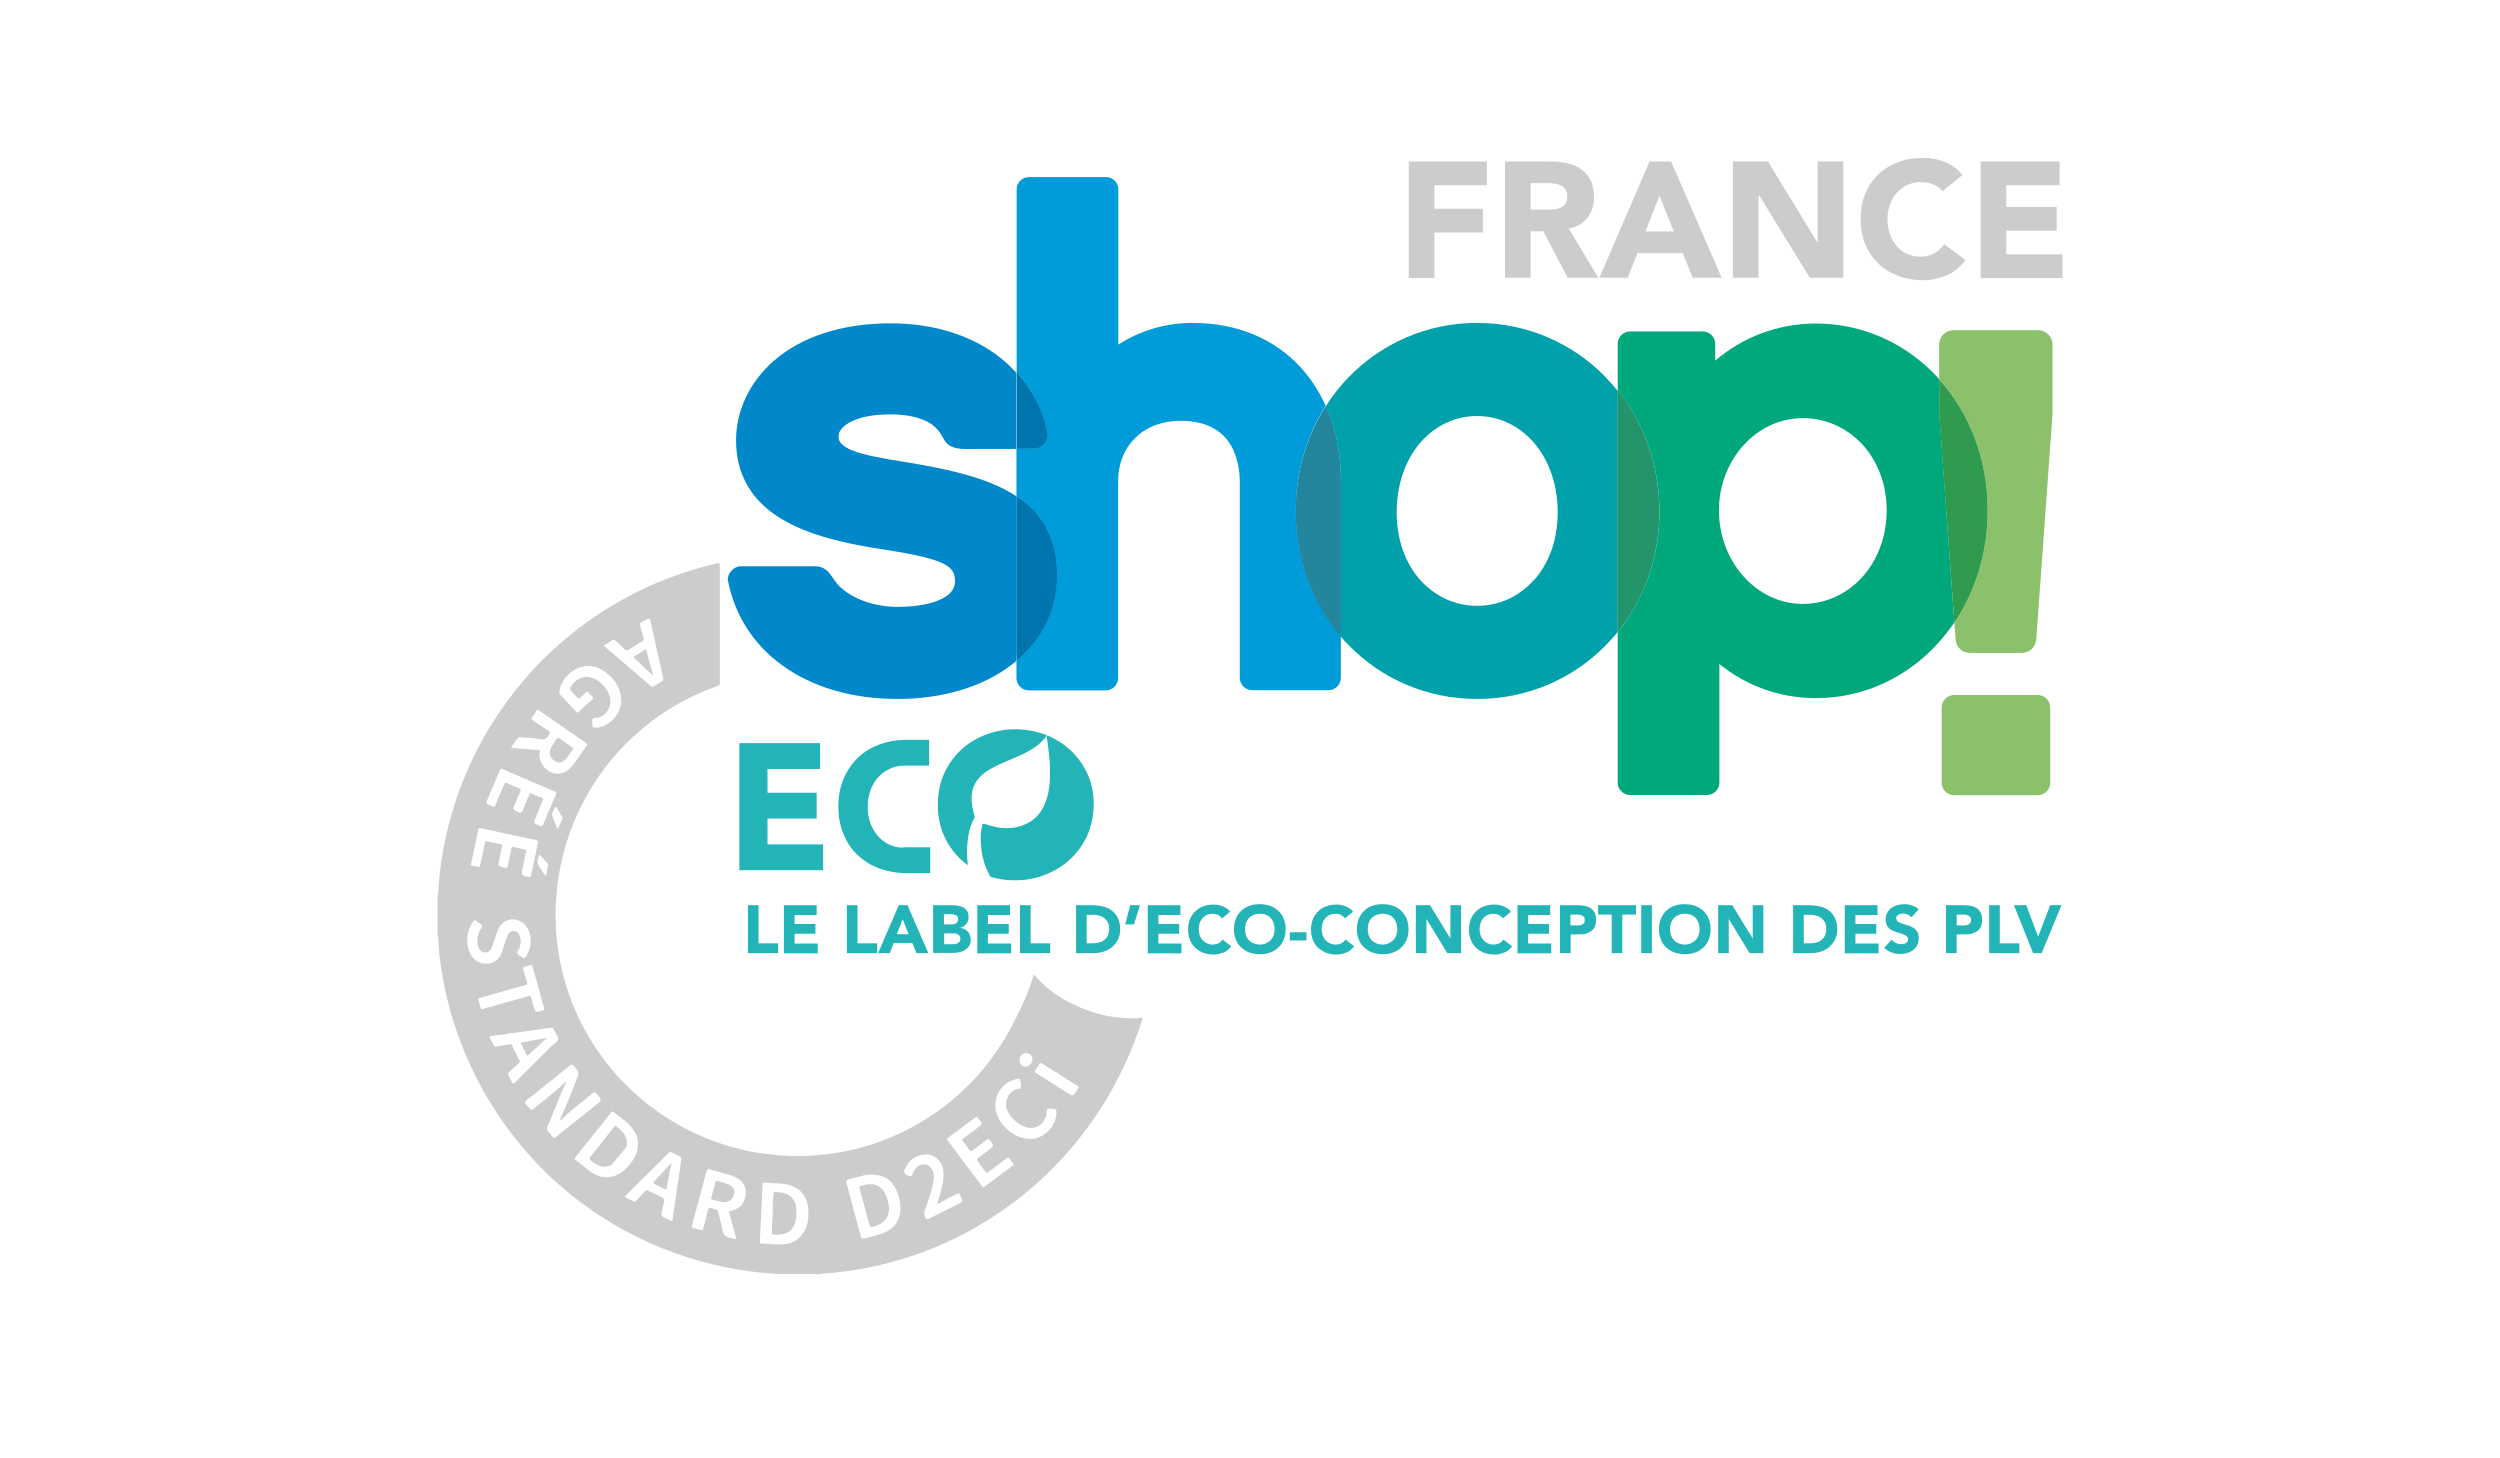 <?xml version="1.0" encoding="UTF-8"?>
<svg id="Calque_2" data-name="Calque 2" xmlns="http://www.w3.org/2000/svg" viewBox="0 0 120 70">
  <defs>
    <style>
      .cls-1 {
        fill: #23869c;
      }

      .cls-1, .cls-2, .cls-3, .cls-4, .cls-5, .cls-6, .cls-7, .cls-8, .cls-9, .cls-10, .cls-11, .cls-12, .cls-13, .cls-14 {
        stroke-width: 0px;
      }

      .cls-2 {
        fill: none;
      }

      .cls-3 {
        fill: #00a1ab;
      }

      .cls-4 {
        fill: #0074ac;
      }

      .cls-5 {
        fill: #009bd9;
      }

      .cls-6 {
        fill: #309a4e;
      }

      .cls-7, .cls-11 {
        fill: #ccc;
      }

      .cls-7, .cls-12 {
        fill-rule: evenodd;
      }

      .cls-8 {
        fill: #24956a;
      }

      .cls-9 {
        fill: #00a87b;
      }

      .cls-10, .cls-12 {
        fill: #23b4b7;
      }

      .cls-13 {
        fill: #8bc16b;
      }

      .cls-14 {
        fill: #0088cb;
      }
    </style>
  </defs>
  <g id="Calque_1-2" data-name="Calque 1">
    <g>
      <g>
        <path class="cls-5" d="M63.64,19.5c-.31-.71-.73-1.34-1.23-1.89-1.24-1.34-3.03-2.11-5.15-2.11h-.01c-1.33,0-2.54.38-3.57,1.04v-7.46c0-.32-.27-.58-.59-.58h-3.7c-.32,0-.59.26-.59.58v8.79c.75.82,1.26,1.82,1.48,2.95,0,0,0,.01,0,.01,0,.15-.05.3-.15.42-.13.15-.31.27-.5.27h-.84v2.29c.09.06.18.12.26.18.45.34.83.75,1.11,1.24.37.65.57,1.44.57,2.39,0,1.63-.72,3.06-1.94,4.08v.85c0,.32.27.59.59.59h3.7c.32,0,.59-.27.59-.59v-9.44c0-.88.31-1.59.83-2.1.52-.51,1.26-.81,2.16-.81.67,0,1.16.13,1.54.33.57.3.89.76,1.07,1.24.19.49.24.99.24,1.33v9.44c0,.32.27.59.59.59h3.67c.32,0,.59-.27.59-.59v-2.02c-1.35-1.56-2.16-3.65-2.16-6,0-1.89.53-3.62,1.44-5.06"/>
        <path class="cls-3" d="M77.07,18.1c-1.58-1.62-3.77-2.6-6.17-2.6-2.4,0-4.58.98-6.16,2.6-.41.42-.78.89-1.1,1.4.47,1.06.73,2.28.72,3.63v7.43c.13.15.25.29.39.42,1.57,1.61,3.75,2.57,6.15,2.57s4.59-.96,6.17-2.57c.2-.2.39-.41.57-.63v-11.6c-.18-.22-.37-.44-.57-.64M73.62,27.85c-.7.78-1.66,1.23-2.72,1.23s-2.01-.45-2.72-1.23c-.7-.78-1.14-1.91-1.14-3.26s.44-2.54,1.14-3.35c.71-.81,1.66-1.27,2.72-1.27s2.01.46,2.72,1.27c.7.81,1.15,1.97,1.15,3.35s-.45,2.48-1.14,3.26"/>
        <path class="cls-5" d="M63.64,19.5c-.91,1.43-1.44,3.16-1.44,5.06,0,2.35.82,4.43,2.16,6v-7.43c0-1.35-.25-2.57-.72-3.63"/>
        <path class="cls-1" d="M63.64,19.5c-.91,1.43-1.44,3.16-1.44,5.06,0,2.35.82,4.43,2.16,6v-7.43c0-1.35-.25-2.57-.72-3.63"/>
        <path class="cls-9" d="M93.08,19.84v-1.63s-.06-.07-.08-.1c-1.49-1.61-3.56-2.58-5.83-2.58h0c-1.86,0-3.54.67-4.84,1.78v-.81c0-.32-.27-.59-.59-.59h-3.5c-.32,0-.59.27-.59.59v2.24c1.25,1.55,2,3.57,2,5.81s-.75,4.25-2,5.79v7.23c0,.32.27.59.59.59h3.7c.32,0,.59-.27.59-.58v-5.71c1.26,1.03,2.87,1.64,4.64,1.64h0c2.28,0,4.35-.99,5.83-2.61.29-.32.56-.66.81-1.02l-.72-10s0-.03,0-.05M89.38,27.71c-.73.8-1.73,1.27-2.84,1.28-1.1,0-2.11-.5-2.84-1.31-.73-.81-1.19-1.94-1.19-3.18s.46-2.34,1.19-3.14c.73-.8,1.73-1.29,2.84-1.29s2.11.47,2.84,1.25c.73.79,1.18,1.89,1.18,3.18s-.46,2.42-1.19,3.22"/>
        <path class="cls-3" d="M77.64,18.74v11.6c1.25-1.54,2-3.54,2-5.79s-.75-4.26-2-5.82"/>
        <path class="cls-8" d="M77.64,18.74v11.6c1.25-1.54,2-3.54,2-5.79s-.75-4.26-2-5.82"/>
        <path class="cls-13" d="M97.81,33.36h-4.01c-.33,0-.6.27-.6.6v3.61c0,.33.27.6.6.6h4.01c.33,0,.6-.27.6-.6v-3.61c0-.33-.27-.6-.6-.6"/>
        <path class="cls-13" d="M97.82,15.85h-4.05c-.38,0-.69.31-.69.69v1.67c1.44,1.6,2.33,3.8,2.33,6.28,0,2.04-.59,3.91-1.6,5.4l.06.81c.02.36.32.64.68.64h2.5c.36,0,.66-.28.69-.64l.78-10.81v-3.35c0-.38-.31-.69-.69-.69"/>
        <path class="cls-6" d="M93.08,18.21v1.68l.73,10c1.01-1.5,1.6-3.35,1.6-5.4,0-2.48-.89-4.68-2.33-6.28"/>
        <path class="cls-14" d="M48.8,31.48v-7.65c-.63-.42-1.38-.73-2.22-.98-.97-.29-2.06-.5-3.23-.69-1.04-.16-1.86-.32-2.39-.52-.27-.1-.45-.22-.56-.33-.11-.11-.15-.22-.15-.37,0-.09.03-.2.11-.31.12-.17.36-.36.75-.5.39-.15.95-.24,1.67-.24.76,0,1.35.15,1.77.37.21.12.4.27.54.47.21.27.24.56.59.71.33.14.71.11,1.07.11h2.04v-3.65c-.3-.33-.63-.63-1-.9-1.32-.95-3.06-1.48-5.03-1.48-2.47,0-4.33.7-5.57,1.76-1.24,1.06-1.86,2.47-1.86,3.86,0,.98.27,1.79.72,2.44.68.98,1.76,1.59,2.93,2.01,1.17.41,2.46.64,3.58.81,1.45.22,2.32.44,2.77.68.22.12.34.24.41.36.07.12.1.27.1.48,0,.18-.06.33-.17.47-.17.22-.5.41-.95.54s-1.01.2-1.64.2c-.6,0-1.31-.12-1.93-.41-.3-.14-.58-.32-.83-.55-.42-.4-.49-.95-1.16-.99-.05,0-.1,0-.15,0h-3.44s-.03,0-.04,0c-.32.02-.6.33-.6.65,0,.01,0,.02.01.03.33,1.7,1.26,3.1,2.6,4.07,1.44,1.05,3.36,1.62,5.54,1.62s4.1-.59,5.46-1.63c.08-.06.16-.13.24-.19v-.24Z"/>
        <path class="cls-5" d="M50.74,27.63c0-.94-.2-1.73-.57-2.39-.28-.49-.66-.9-1.11-1.24-.08-.06-.17-.12-.26-.18v7.89c1.22-1.03,1.94-2.45,1.94-4.08"/>
        <path class="cls-4" d="M50.74,27.63c0-.94-.2-1.73-.57-2.39-.28-.49-.66-.9-1.11-1.24-.08-.06-.17-.12-.26-.18v7.89c1.22-1.03,1.94-2.45,1.94-4.08"/>
        <path class="cls-5" d="M49.64,21.53c.2,0,.38-.11.5-.27.1-.12.15-.27.15-.42,0,0,0-.01,0-.01-.22-1.14-.74-2.13-1.48-2.95v3.65h.84Z"/>
        <path class="cls-4" d="M49.64,21.53c.2,0,.38-.11.5-.27.1-.12.15-.27.15-.42,0,0,0-.01,0-.01-.22-1.14-.74-2.13-1.48-2.95v3.65h.84Z"/>
        <path class="cls-12" d="M50.26,35.3c.17.07.34.15.49.24.61.36,1.08.86,1.4,1.5.17.34.27.7.32,1.08.04.31.04.62,0,.94-.07.61-.28,1.16-.64,1.66-.48.66-1.12,1.1-1.89,1.35-.48.16-.98.2-1.48.18-.3-.02-.59-.07-.87-.15-.03,0-.05-.02-.07-.05-.25-.45-.39-.93-.43-1.44-.03-.32-.03-.64.05-.96,0,0,0-.02,0-.03.01-.07.05-.1.12-.07.22.07.44.13.67.17.53.08,1.03.01,1.49-.26.41-.24.65-.61.8-1.05.17-.5.19-1.01.18-1.53-.01-.45-.07-.89-.13-1.34,0-.07-.03-.14-.02-.22Z"/>
        <path class="cls-12" d="M46.45,41.53c-.2-.15-.38-.31-.54-.49-.4-.45-.67-.96-.8-1.55-.08-.32-.1-.65-.09-.98.01-.68.2-1.31.57-1.88.35-.52.8-.92,1.35-1.2.38-.19.77-.32,1.19-.38.31-.05.63-.06.94-.03.38.03.74.11,1.1.24.08.03.08.05.03.12-.34.43-.8.68-1.28.9-.41.18-.83.34-1.23.55-.25.13-.49.28-.68.49-.3.33-.4.72-.37,1.15.02.24.07.47.14.69.01.04,0,.07-.01.1-.22.4-.31.84-.34,1.29-.02.31-.01.62.02.93,0,0,0,.02,0,.04Z"/>
        <path class="cls-7" d="M21.01,42.98c.05-.14.03-.29.04-.44.12-1.6.47-3.15,1.02-4.66.64-1.72,1.53-3.3,2.67-4.74.6-.75,1.24-1.45,1.96-2.09,1.8-1.61,3.84-2.81,6.13-3.56.52-.18,1.05-.32,1.59-.45.09-.02.13-.02.13.09,0,1.88,0,3.76,0,5.65,0,.09-.03.12-.11.15-1.31.46-2.5,1.12-3.56,2.01-1.5,1.24-2.61,2.77-3.35,4.57-.33.8-.55,1.62-.7,2.46-.08.48-.12.96-.15,1.44-.02.42-.01.84.01,1.25.07,1.04.27,2.05.61,3.03.42,1.21,1.02,2.31,1.8,3.31.96,1.23,2.12,2.23,3.48,3,1.07.6,2.22,1.02,3.42,1.27.41.08.83.13,1.25.17.51.05,1.01.07,1.51.04,2.2-.1,4.22-.76,6.05-2,1.64-1.12,2.9-2.57,3.81-4.33.4-.76.76-1.53,1-2.36.08.03.11.11.16.16.76.82,1.71,1.33,2.76,1.66.61.19,1.24.27,1.88.27.1,0,.21,0,.31-.02.1-.02.12.02.09.11-.13.39-.26.77-.41,1.15-.57,1.43-1.3,2.78-2.22,4.02-.7.95-1.48,1.81-2.35,2.6-1.07.96-2.23,1.77-3.49,2.44-1.35.72-2.78,1.24-4.27,1.58-.62.14-1.25.24-1.88.31-.24.03-.49.06-.74.06-.03,0-.06,0-.07.03h-2.17s-.04-.03-.07-.03c-.4-.01-.79-.06-1.19-.11-.74-.1-1.47-.25-2.19-.44-1.8-.48-3.47-1.24-5.03-2.26-1.23-.81-2.33-1.75-3.31-2.85-.86-.96-1.61-2-2.24-3.13-.57-1.03-1.04-2.11-1.4-3.23-.25-.77-.43-1.56-.57-2.36-.08-.48-.14-.96-.17-1.44,0-.15.01-.3-.05-.45v-1.87h0s0,0,0,0ZM26.88,53.76h0s.02-.07.03-.1c.28-.58.5-1.19.74-1.78.17-.39.16-.39-.11-.72-.06-.08-.1-.09-.18-.02-.62.51-1.25,1-1.88,1.51-.1.08-.25.15-.27.24-.03.11.14.2.21.31.06.1.11.09.19.02.53-.43,1.08-.84,1.57-1.32h0s-.01.06-.02.09c-.29.59-.51,1.21-.76,1.81-.05.13-.16.28-.14.4.02.12.17.22.25.35.06.09.1.09.18.02.62-.5,1.25-1,1.88-1.5.34-.27.34-.26.05-.59-.05-.05-.09-.07-.15-.02-.47.4-.98.75-1.42,1.18-.05.05-.07.12-.16.11ZM24.53,35.88c.07.01.12.02.17.03.37.03.75.06,1.12.09.09,0,.11.01.09.11-.09.51.34,1.02.86,1.03.29,0,.51-.16.69-.37.26-.3.46-.65.7-.98.05-.07,0-.09-.04-.13-.74-.52-1.48-1.03-2.22-1.54-.08-.05-.12-.06-.17.03-.05.1-.12.19-.19.28-.06.07-.03.09.03.13.24.17.47.34.72.49.12.08.12.13.05.24-.1.17-.21.23-.42.19-.3-.06-.62-.06-.93-.09-.05,0-.1-.02-.14.03-.1.15-.2.29-.32.45ZM35.8,57.24c0-.28-.12-.49-.35-.65-.11-.07-.23-.13-.35-.17-.34-.1-.69-.19-1.03-.29-.1-.03-.13,0-.16.09-.08.33-.17.65-.26.98-.14.53-.29,1.07-.43,1.6-.03.1,0,.15.1.16.1.01.19.04.29.08.09.03.12,0,.15-.09.06-.22.11-.45.18-.68.02-.1.03-.24.1-.28.07-.04.19.04.29.05.09.02.12.06.14.14.06.26.14.51.19.77.04.29.16.47.47.48.03,0,.07.01.1.03.09.03.12.03.09-.09-.11-.38-.2-.76-.31-1.13-.02-.06-.04-.1.07-.12.47-.1.72-.42.72-.9ZM36.94,56.77c-.06,0-.11,0-.16,0-.17-.01-.17-.01-.18.17-.02.49-.05.99-.07,1.49-.02.39-.04.78-.06,1.16,0,.05-.02.1.07.1.37.01.74.07,1.11.03.31-.03.59-.15.8-.4.32-.37.38-.82.35-1.27-.04-.56-.31-.96-.85-1.15-.33-.11-.67-.1-1-.11ZM30.63,54.88c0-.21-.07-.43-.24-.67-.25-.35-.62-.57-.95-.84-.05-.05-.08,0-.11.03-.12.15-.24.3-.36.46-.44.55-.88,1.1-1.33,1.66-.04.05-.1.1-.01.16.24.18.47.38.71.56.31.22.65.32,1.03.24.38-.09.66-.33.89-.63.21-.26.37-.56.36-.97ZM41.81,56.38c-.07,0-.21.01-.35.04-.25.06-.49.14-.74.19-.11.03-.12.07-.09.17.23.86.46,1.72.69,2.58.03.1.07.11.15.09.27-.07.54-.13.79-.21.52-.17.88-.49.95-1.06.05-.38-.04-.74-.2-1.09-.22-.48-.6-.71-1.2-.71ZM29.8,33.59v-.18s0-.04-.01-.06c-.09-.47-.36-.82-.73-1.09-1.01-.74-2.06.07-2.21.9-.01.07-.01.14.05.2.25.26.5.52.74.79.06.07.09.08.16,0,.14-.14.29-.28.44-.41.08-.07.21-.15.22-.23.01-.1-.14-.16-.2-.26-.05-.08-.1-.06-.15,0-.09.09-.18.17-.28.26-.03.03-.05.05-.1,0-.11-.12-.22-.24-.33-.36-.04-.04-.04-.08-.02-.12.1-.33.57-.61.91-.53.47.11.77.43.95.85.19.46-.09.99-.54,1.1-.09.02-.22-.02-.26.06-.04.07,0,.19,0,.28-.01.11.04.14.14.14.66-.02,1.26-.66,1.24-1.36ZM32.72,55.61s-.02-.06-.07-.09c-.14-.07-.27-.14-.41-.21-.05-.03-.09-.02-.13.02-.69.68-1.38,1.37-2.07,2.05-.05.05-.07.08.01.11.11.06.23.11.34.17.07.04.11.03.16-.04.13-.15.28-.29.41-.44.05-.06.09-.07.16-.03.14.08.28.14.42.21.11.06.26.09.32.19.07.11-.02.25-.04.38-.01.14-.11.31-.05.42.06.11.24.14.37.21.13.07.13.07.15-.08.08-.59.17-1.18.26-1.76.05-.35.1-.71.16-1.1ZM30.89,30.68c.02.07-.04.08-.08.11-.21.13-.43.26-.64.4-.07.05-.12.03-.18-.02-.15-.14-.3-.28-.45-.42-.04-.04-.08-.06-.14-.02-.12.07-.24.14-.36.22-.06.03-.06.06,0,.1.2.17.39.33.59.5.53.45,1.06.91,1.59,1.36.08.07.13.07.21.01.1-.07.21-.14.32-.2.09-.05.1-.11.08-.2-.07-.31-.14-.61-.21-.92-.13-.6-.27-1.2-.4-1.8q-.04-.16-.17-.08c-.07.04-.14.09-.21.12-.13.05-.14.13-.1.25.06.18.1.38.15.57ZM24.48,50.12c.05-.02.08.01.1.06.12.24.23.48.35.72.04.07.01.11-.04.15-.15.13-.29.26-.43.39-.07.06-.1.11-.04.2.06.09.09.18.14.27.07.14.07.14.18.03.6-.59,1.2-1.19,1.79-1.78.09-.09.26-.16.26-.29,0-.12-.1-.24-.16-.36-.1-.2-.1-.19-.33-.16-.62.09-1.25.18-1.87.26-.28.04-.56.08-.84.12-.09.01-.11.04-.06.12.06.1.11.2.15.3.04.08.09.1.17.08.21-.04.41-.08.62-.11ZM48.66,55.89c-.06-.08-.13-.17-.19-.26-.05-.08-.09-.08-.17-.02-.28.22-.57.43-.85.64-.07.05-.11.06-.16-.02-.12-.17-.24-.33-.36-.49-.05-.07-.06-.11.02-.16.17-.12.33-.25.5-.37.27-.21.27-.2.07-.47-.06-.07-.1-.09-.17-.02-.21.17-.44.33-.66.49-.07.05-.11.07-.17-.02-.09-.14-.19-.27-.3-.4-.05-.07-.04-.1.02-.15.22-.15.43-.32.64-.47.3-.22.3-.22.06-.51-.05-.06-.07-.06-.13-.02-.43.32-.86.64-1.29.96-.07.05-.07.09-.02.16.54.72,1.09,1.45,1.63,2.17.05.07.09.07.15.02.44-.33.88-.66,1.32-.99.02-.02.06-.03.05-.08ZM26.07,38.38s-.03.08-.05.12c-.1.23-.2.46-.29.7-.13.31-.13.31.18.44.09.04.12.02.16-.06.2-.48.4-.96.61-1.43.04-.09.03-.13-.07-.17-.82-.35-1.64-.69-2.46-1.05-.09-.04-.13-.03-.17.06-.17.43-.36.86-.54,1.28-.13.3-.13.3.17.43.09.04.14.04.18-.07.13-.33.27-.65.41-.97.03-.08.07-.11.16-.06.17.08.34.16.52.22.13.05.13.11.08.21-.08.18-.16.36-.23.54-.12.3-.12.29.16.42.1.05.15.04.19-.07.1-.26.21-.51.32-.76.02-.05.03-.11.11-.07.17.08.34.15.51.22.03.02.06.02.06.07ZM22.59,41.46c-.01.06,0,.08.07.09.05,0,.11.02.16.03.25.05.2.07.25-.15.07-.32.14-.63.2-.95.02-.1.05-.12.15-.09.2.05.41.1.62.13.08.02.07.04.06.1-.05.22-.09.44-.14.66-.06.3-.06.29.25.37.12.03.15,0,.17-.11.05-.26.11-.52.16-.78.02-.1.05-.13.16-.1.15.05.31.08.47.11.09.01.1.04.08.12-.07.3-.13.6-.19.9q-.05.22.17.27s.08.01.12.03c.08.03.12,0,.14-.08.11-.51.22-1.02.33-1.53.02-.09,0-.13-.1-.16-.89-.19-1.77-.37-2.65-.57-.07-.02-.09,0-.11.07-.04.19-.08.38-.12.57-.08.36-.15.72-.23,1.08ZM22.43,45.19c0,.15.03.34.11.52.15.35.46.56.82.55.36-.01.6-.2.74-.58.02-.07.05-.15.07-.22.06-.19.12-.38.2-.56.06-.16.16-.22.3-.21.15,0,.24.11.28.24.07.2.05.4-.02.59-.03.09-.14.17-.1.25.04.08.15.12.23.18.09.07.14.05.19-.04.23-.36.28-.75.16-1.15-.08-.26-.24-.46-.5-.57-.44-.18-.88.04-1.05.54-.08.24-.16.48-.24.72-.07.19-.2.28-.35.27-.16-.01-.28-.13-.33-.32-.06-.24-.02-.47.07-.7.04-.1.17-.18.12-.28-.04-.09-.17-.13-.26-.21-.08-.07-.12-.04-.17.03-.18.27-.28.57-.27.95ZM49.41,54.67c.51.04,1.19-.42,1.28-1.1.05-.33.03-.35-.29-.35,0,0-.02,0-.03,0-.1,0-.12.03-.13.13-.01.51-.42.86-.89.78-.43-.07-1-.57-1.06-1.06-.03-.31.17-.66.45-.77.09-.04.23,0,.26-.1.04-.09,0-.2-.02-.31,0-.01,0-.03,0-.04,0-.06-.02-.07-.08-.07-.59.06-1.07.57-1.12,1.16-.09.92.91,1.75,1.63,1.72ZM45,57.76c.03-.11.05-.2.08-.28.13-.42.24-.84.2-1.28-.04-.44-.42-.81-.84-.79-.47.03-.8.26-1,.68q-.12.24.13.33s.04.01.07.02c.08.04.13.02.16-.07.02-.08.06-.15.1-.22.12-.18.28-.28.5-.26.2.02.3.16.37.32.09.21.05.42.01.63-.08.43-.24.84-.39,1.25-.05.13-.04.24.03.36.04.08.08.09.16.05.45-.23.91-.46,1.36-.68.3-.15.3-.16.14-.47-.04-.07-.07-.09-.14-.05-.13.07-.27.14-.41.21-.17.09-.33.18-.52.28ZM25.46,46.33c-.07.02-.15.05-.24.06-.1.02-.13.07-.1.17.06.19.11.38.17.57.03.09.02.13-.09.16-.72.2-1.44.4-2.15.61-.08.02-.11.03-.08.12.04.11.07.24.1.35.02.07.04.09.11.06.13-.04.27-.08.4-.11.59-.17,1.18-.33,1.77-.5.08-.03.13-.02.15.08.03.13.07.26.11.39.09.32.09.31.42.22.1-.02.11-.06.08-.15-.07-.24-.14-.48-.2-.72-.11-.4-.23-.81-.34-1.22-.02-.05-.01-.11-.1-.1ZM51.78,52.2c-.01-.06-.06-.08-.1-.1-.51-.33-1.03-.65-1.54-.98-.2-.13-.2-.13-.33.07-.03.05-.06.11-.1.16-.07.08-.04.12.04.17.49.31.98.62,1.47.93.28.18.28.19.46-.1.03-.05.06-.11.09-.15ZM49.26,50.54c-.17,0-.33.16-.33.34,0,.18.12.32.29.32.18,0,.34-.17.34-.35,0-.17-.12-.3-.29-.3ZM26.17,42.04s.02,0,.04,0c.03-.16.07-.33.1-.5,0-.03,0-.06-.02-.09-.12-.13-.24-.26-.35-.39-.02-.02-.05-.05-.06-.01-.04.14-.12.28-.06.42.09.2.24.39.36.58ZM26.75,39.76s.02,0,.04,0c.06-.15.13-.3.2-.45.02-.04.01-.07-.01-.1-.09-.15-.17-.29-.26-.44-.02-.03-.05-.07-.07-.03-.06.13-.18.26-.14.4.06.22.16.42.24.64Z"/>
        <path class="cls-7" d="M21.01,42.98h0s0,0,0,0v-.03s0,.02,0,.02Z"/>
        <path class="cls-7" d="M26.88,53.76v.04s-.01,0-.02,0c0,0,.01-.02.02-.03h0Z"/>
        <path class="cls-7" d="M27.18,51.89s0,0,0-.01h0s-.01,0-.02,0h0Z"/>
        <path class="cls-7" d="M26.39,36.1c0-.13.09-.27.18-.4.07-.09.11-.25.21-.27.09-.02.18.1.28.16.13.08.26.18.39.27.06.04.08.07.03.14-.12.16-.22.34-.37.48-.12.11-.25.17-.42.08-.17-.09-.31-.2-.3-.46Z"/>
        <path class="cls-7" d="M34.74,57.71c-.16-.01-.36-.09-.56-.13-.06-.02-.05-.06-.04-.1.07-.24.13-.49.2-.73.01-.05.04-.08.09-.06.18.05.38.08.55.17.23.12.3.24.25.45-.06.26-.21.39-.5.39Z"/>
        <path class="cls-7" d="M38.23,58.2c0,.12,0,.24-.03.36-.11.54-.45.71-.92.71-.24,0-.24-.02-.23-.27.03-.54.05-1.09.07-1.63,0-.13.04-.18.17-.15.1.02.21.01.32.04.36.09.59.37.61.74,0,.06,0,.13,0,.2Z"/>
        <path class="cls-7" d="M29.36,55.91c-.29.16-.57.1-.84-.08-.27-.19-.27-.19-.07-.45.34-.42.68-.84,1.01-1.27.06-.08.1-.07.17-.01.19.16.37.32.44.58.02.06.02.12.02.19,0,.06,0,.13-.03.19"/>
        <path class="cls-7" d="M42.67,58.04c0,.37-.21.65-.6.79-.3.11-.3.11-.38-.19-.14-.53-.28-1.07-.43-1.6-.02-.08,0-.1.07-.12.19-.05.37-.1.57-.07.25.04.43.17.55.38.15.25.21.53.23.81Z"/>
        <path class="cls-7" d="M32.23,55.82c-.09.44-.17.85-.25,1.28-.21-.08-.4-.18-.59-.29-.07-.04,0-.08.02-.11.27-.29.54-.58.82-.89Z"/>
        <path class="cls-7" d="M31.35,32.39c-.06,0-.09-.04-.12-.07-.25-.24-.51-.47-.76-.71-.06-.05-.06-.07,0-.12.16-.09.32-.19.47-.29.03-.02.07-.05.08.01.11.39.21.78.32,1.17Z"/>
        <polygon class="cls-7" points="31.36 32.42 31.36 32.43 31.36 32.43 31.36 32.42"/>
        <path class="cls-7" d="M26.27,49.81c-.3.28-.61.55-.91.83-.05.04-.07.03-.09-.02-.09-.19-.18-.37-.28-.57.43-.09.85-.15,1.28-.23Z"/>
        <g>
          <path class="cls-11" d="M67.62,7.75h3.75v1.14h-2.52v1.13h2.33v1.14h-2.33v2.18h-1.23v-5.58Z"/>
          <path class="cls-11" d="M72.24,7.75h2.16c.28,0,.55.03.81.08.26.06.48.15.67.28s.34.3.46.52c.11.22.17.49.17.82,0,.39-.1.73-.31,1s-.5.45-.9.52l1.42,2.36h-1.47l-1.17-2.23h-.61v2.23h-1.23v-5.58ZM73.47,10.06h.73c.11,0,.23,0,.35-.01.12,0,.23-.03.33-.07.1-.04.18-.1.25-.19.07-.08.1-.2.1-.36,0-.14-.03-.25-.09-.34s-.13-.15-.22-.19c-.09-.04-.19-.07-.31-.09-.12-.02-.23-.02-.34-.02h-.8v1.27Z"/>
          <path class="cls-11" d="M79.19,7.75h1.02l2.43,5.58h-1.39l-.48-1.18h-2.17l-.47,1.18h-1.36l2.41-5.58ZM79.66,9.38l-.68,1.73h1.36l-.69-1.73Z"/>
          <path class="cls-11" d="M83.19,7.75h1.67l2.37,3.88h.02v-3.88h1.23v5.58h-1.61l-2.44-3.97h-.02v3.97h-1.23v-5.58Z"/>
          <path class="cls-11" d="M93.27,9.2c-.12-.15-.27-.26-.45-.34-.18-.08-.38-.12-.61-.12s-.45.05-.64.13c-.2.09-.37.21-.51.37-.14.16-.26.35-.34.57-.08.22-.12.46-.12.72s.04.5.12.72c.08.22.19.41.33.57.14.16.31.29.5.37.19.09.4.13.62.13.25,0,.48-.05.67-.16.19-.11.36-.25.48-.44l1.02.76c-.24.33-.54.58-.9.73-.36.16-.74.24-1.12.24-.44,0-.84-.07-1.21-.21-.37-.14-.69-.33-.95-.59-.27-.26-.48-.56-.63-.93-.15-.36-.22-.77-.22-1.21s.07-.85.22-1.21c.15-.36.36-.67.63-.93.27-.26.59-.45.95-.59.37-.14.77-.2,1.21-.2.16,0,.32.01.49.04.17.03.34.08.5.14.17.06.32.15.48.25.15.11.29.23.41.39l-.95.77Z"/>
          <path class="cls-11" d="M95.07,7.75h3.79v1.14h-2.56v1.04h2.42v1.14h-2.42v1.14h2.7v1.14h-3.93v-5.58Z"/>
        </g>
        <g>
          <path class="cls-10" d="M35.9,43.45h.51v1.83h.94v.47h-1.45v-2.3Z"/>
          <path class="cls-10" d="M37.64,43.45h1.56v.47h-1.06v.43h1v.47h-1v.47h1.11v.47h-1.62v-2.3Z"/>
          <path class="cls-10" d="M40.65,43.45h.51v1.83h.94v.47h-1.45v-2.3Z"/>
          <path class="cls-10" d="M43.14,43.45h.42l1,2.3h-.57l-.2-.49h-.89l-.19.49h-.56l.99-2.3ZM43.33,44.12l-.28.72h.56l-.28-.72Z"/>
          <path class="cls-10" d="M44.79,43.45h.86c.1,0,.2,0,.3.02.1.01.19.04.27.08s.15.1.2.18.07.18.07.3-.04.24-.11.32c-.07.09-.17.15-.29.18h0c.08.02.14.04.21.07.06.03.11.07.16.12.04.05.08.11.1.17.02.06.04.13.04.21,0,.12-.03.22-.08.3-.05.08-.12.15-.2.2-.08.05-.18.09-.28.11s-.21.03-.31.03h-.94v-2.3ZM45.3,44.37h.37s.08,0,.12-.01c.04,0,.07-.02.1-.04.03-.02.05-.05.07-.08.02-.03.03-.07.03-.12s-.01-.09-.03-.12c-.02-.03-.05-.06-.08-.07s-.07-.03-.11-.04c-.04,0-.08-.01-.12-.01h-.34v.49ZM45.3,45.32h.46s.08,0,.12-.01.08-.02.11-.05c.03-.02.06-.05.08-.08.02-.03.03-.08.03-.13,0-.05-.01-.1-.04-.13s-.06-.06-.1-.08c-.04-.02-.09-.03-.13-.04s-.09,0-.13,0h-.38v.52Z"/>
          <path class="cls-10" d="M46.92,43.45h1.56v.47h-1.06v.43h1v.47h-1v.47h1.11v.47h-1.62v-2.3Z"/>
          <path class="cls-10" d="M48.96,43.45h.51v1.83h.94v.47h-1.45v-2.3Z"/>
          <path class="cls-10" d="M51.65,43.45h.76c.18,0,.36.02.53.06.17.04.31.11.43.2.12.09.22.21.29.36s.11.33.11.54c0,.19-.04.35-.11.49-.07.14-.17.26-.28.36s-.26.17-.41.22-.32.07-.49.07h-.83v-2.3ZM52.16,45.28h.26c.12,0,.23-.01.33-.04.1-.02.19-.06.26-.12.07-.06.13-.13.17-.22.04-.09.06-.2.06-.33,0-.11-.02-.21-.06-.29-.04-.08-.1-.15-.17-.21-.07-.05-.16-.1-.25-.12-.1-.03-.2-.04-.3-.04h-.3v1.37Z"/>
          <path class="cls-10" d="M54.43,44.37h-.42l.24-.92h.47l-.29.92Z"/>
          <path class="cls-10" d="M55.1,43.45h1.56v.47h-1.06v.43h1v.47h-1v.47h1.11v.47h-1.62v-2.3Z"/>
          <path class="cls-10" d="M58.63,44.05c-.05-.06-.11-.11-.18-.14-.07-.03-.16-.05-.25-.05s-.18.02-.26.05-.15.09-.21.15c-.06.07-.11.14-.14.24-.03.09-.05.19-.05.3s.02.21.05.3c.03.09.08.17.14.23.06.07.13.12.21.15.08.04.16.06.26.06.1,0,.2-.02.28-.06s.15-.1.2-.18l.42.32c-.1.14-.22.24-.37.3s-.3.1-.46.1c-.18,0-.35-.03-.5-.08-.15-.06-.28-.14-.39-.24s-.2-.23-.26-.38c-.06-.15-.09-.32-.09-.5s.03-.35.09-.5c.06-.15.15-.28.26-.38.11-.11.24-.19.39-.24.15-.06.32-.08.5-.08.06,0,.13,0,.2.02s.14.03.21.06c.07.03.13.06.2.1.06.04.12.1.17.16l-.39.32Z"/>
          <path class="cls-10" d="M59.23,44.6c0-.18.03-.35.09-.5.06-.15.15-.28.26-.38.11-.11.24-.19.39-.24.15-.06.32-.08.5-.08s.35.03.5.08c.15.06.28.14.39.24.11.11.2.23.26.38s.09.32.09.5-.03.35-.09.5-.15.28-.26.38-.24.19-.39.24c-.15.06-.32.08-.5.08s-.35-.03-.5-.08c-.15-.06-.28-.14-.39-.24s-.2-.23-.26-.38c-.06-.15-.09-.32-.09-.5ZM59.76,44.6c0,.11.02.21.05.3.03.09.08.17.14.23.06.07.14.12.23.15.09.04.19.06.29.06s.21-.02.29-.06c.09-.04.16-.09.23-.15.06-.07.11-.14.14-.23s.05-.19.05-.3-.02-.21-.05-.3c-.03-.09-.08-.17-.14-.24-.06-.07-.14-.12-.23-.15-.09-.04-.19-.05-.29-.05s-.21.02-.29.05c-.09.04-.16.09-.23.15-.06.07-.11.14-.14.24-.03.09-.05.19-.05.3Z"/>
          <path class="cls-10" d="M62.71,45.14h-.8v-.39h.8v.39Z"/>
          <path class="cls-10" d="M64.53,44.05c-.05-.06-.11-.11-.18-.14-.07-.03-.16-.05-.25-.05s-.18.02-.26.05-.15.09-.21.15c-.06.07-.11.14-.14.24-.03.09-.05.19-.05.3s.02.21.05.3c.03.09.08.17.14.23.06.07.13.12.21.15.08.04.16.06.26.06.1,0,.2-.02.28-.06s.15-.1.2-.18l.42.32c-.1.14-.22.24-.37.3s-.3.1-.46.1c-.18,0-.35-.03-.5-.08-.15-.06-.28-.14-.39-.24s-.2-.23-.26-.38c-.06-.15-.09-.32-.09-.5s.03-.35.09-.5c.06-.15.15-.28.26-.38.11-.11.24-.19.39-.24.15-.06.32-.08.5-.08.06,0,.13,0,.2.02s.14.03.21.06c.07.03.13.06.2.1.06.04.12.1.17.16l-.39.32Z"/>
          <path class="cls-10" d="M65.13,44.6c0-.18.03-.35.09-.5.06-.15.15-.28.26-.38.11-.11.24-.19.39-.24.15-.06.32-.08.5-.08s.35.03.5.08c.15.06.28.14.39.24.11.11.2.23.26.38s.09.32.09.5-.03.35-.09.5-.15.28-.26.38-.24.19-.39.24c-.15.06-.32.08-.5.08s-.35-.03-.5-.08c-.15-.06-.28-.14-.39-.24s-.2-.23-.26-.38c-.06-.15-.09-.32-.09-.5ZM65.65,44.6c0,.11.02.21.05.3.03.09.08.17.14.23.06.07.14.12.23.15.09.04.19.06.29.06s.21-.02.29-.06c.09-.04.16-.09.23-.15.06-.07.11-.14.14-.23s.05-.19.05-.3-.02-.21-.05-.3c-.03-.09-.08-.17-.14-.24-.06-.07-.14-.12-.23-.15-.09-.04-.19-.05-.29-.05s-.21.02-.29.05c-.09.04-.16.09-.23.15-.06.07-.11.14-.14.24-.03.09-.05.19-.05.3Z"/>
          <path class="cls-10" d="M67.95,43.45h.69l.98,1.6h0v-1.6h.51v2.3h-.66l-1-1.64h0v1.64h-.51v-2.3Z"/>
          <path class="cls-10" d="M72.11,44.05c-.05-.06-.11-.11-.18-.14-.07-.03-.16-.05-.25-.05s-.18.02-.26.05-.15.09-.21.15c-.06.07-.11.14-.14.24-.03.09-.05.19-.05.3s.02.21.05.3c.03.09.08.17.14.23.06.07.13.12.21.15.08.04.16.06.26.06.1,0,.2-.02.28-.06s.15-.1.2-.18l.42.32c-.1.14-.22.24-.37.3s-.3.1-.46.1c-.18,0-.35-.03-.5-.08-.15-.06-.28-.14-.39-.24s-.2-.23-.26-.38c-.06-.15-.09-.32-.09-.5s.03-.35.09-.5c.06-.15.15-.28.26-.38.11-.11.24-.19.39-.24.15-.06.32-.08.5-.08.06,0,.13,0,.2.02s.14.03.21.06c.07.03.13.06.2.1.06.04.12.1.17.16l-.39.32Z"/>
          <path class="cls-10" d="M72.85,43.45h1.56v.47h-1.06v.43h1v.47h-1v.47h1.11v.47h-1.62v-2.3Z"/>
          <path class="cls-10" d="M74.88,43.45h.85c.12,0,.23.01.34.03s.2.06.28.11.14.12.19.21c.05.09.07.2.07.34s-.02.25-.06.34c-.04.09-.1.16-.18.22-.08.05-.17.09-.27.12s-.22.03-.34.03h-.37v.9h-.51v-2.3ZM75.38,44.42h.34s.09,0,.13-.01c.04,0,.08-.02.11-.04.03-.02.06-.05.08-.08.02-.04.03-.08.03-.13,0-.06-.01-.11-.04-.14-.03-.04-.06-.06-.1-.08s-.09-.03-.14-.04c-.05,0-.1,0-.15,0h-.26v.55Z"/>
          <path class="cls-10" d="M77.37,43.9h-.66v-.45h1.82v.45h-.66v1.85h-.51v-1.85Z"/>
          <path class="cls-10" d="M78.78,43.45h.51v2.3h-.51v-2.3Z"/>
          <path class="cls-10" d="M79.63,44.6c0-.18.03-.35.09-.5.06-.15.15-.28.26-.38.11-.11.24-.19.39-.24.15-.06.32-.08.5-.08s.35.03.5.08c.15.06.28.14.39.24.11.11.2.23.26.38s.09.32.09.5-.03.35-.09.5-.15.28-.26.38-.24.19-.39.24c-.15.06-.32.08-.5.08s-.35-.03-.5-.08c-.15-.06-.28-.14-.39-.24s-.2-.23-.26-.38c-.06-.15-.09-.32-.09-.5ZM80.16,44.6c0,.11.02.21.05.3.03.09.08.17.14.23.06.07.14.12.23.15.09.04.19.06.29.06s.21-.02.29-.06c.09-.04.16-.09.23-.15.06-.07.11-.14.14-.23s.05-.19.05-.3-.02-.21-.05-.3c-.03-.09-.08-.17-.14-.24-.06-.07-.14-.12-.23-.15-.09-.04-.19-.05-.29-.05s-.21.02-.29.05c-.09.04-.16.09-.23.15-.06.07-.11.14-.14.24-.03.09-.05.19-.05.3Z"/>
          <path class="cls-10" d="M82.46,43.45h.69l.98,1.6h0v-1.6h.51v2.3h-.66l-1-1.64h0v1.64h-.51v-2.3Z"/>
          <path class="cls-10" d="M86.07,43.45h.76c.18,0,.36.02.53.06.17.04.31.11.43.2.12.09.22.21.29.36s.11.33.11.54c0,.19-.04.35-.11.49-.07.14-.17.26-.28.36s-.26.17-.41.22-.32.07-.49.07h-.83v-2.3ZM86.58,45.28h.26c.12,0,.23-.01.33-.04.1-.02.19-.06.26-.12.07-.06.13-.13.17-.22.04-.09.06-.2.06-.33,0-.11-.02-.21-.06-.29-.04-.08-.1-.15-.17-.21-.07-.05-.16-.1-.25-.12-.1-.03-.2-.04-.3-.04h-.3v1.37Z"/>
          <path class="cls-10" d="M88.56,43.45h1.56v.47h-1.06v.43h1v.47h-1v.47h1.11v.47h-1.62v-2.3Z"/>
          <path class="cls-10" d="M91.72,44.01c-.04-.05-.1-.09-.17-.12-.07-.03-.14-.04-.2-.04-.04,0-.07,0-.11.01-.04,0-.08.02-.11.04-.03.02-.06.04-.08.07-.02.03-.03.07-.03.11,0,.07.03.12.08.16.05.04.12.07.2.09.08.03.16.05.26.08.09.03.18.06.26.11.08.05.14.11.2.19.05.08.08.19.08.32,0,.13-.02.24-.07.33-.05.1-.11.17-.19.24-.08.06-.18.11-.28.14-.11.03-.22.05-.34.05-.15,0-.29-.02-.42-.07-.13-.05-.25-.12-.36-.22l.36-.4c.05.07.12.12.2.16s.16.06.25.06c.04,0,.08,0,.12-.01.04,0,.08-.02.11-.04.03-.02.06-.04.08-.07.02-.03.03-.07.03-.11,0-.07-.03-.12-.08-.16-.05-.04-.12-.07-.2-.1-.08-.03-.17-.06-.26-.08-.09-.03-.18-.07-.26-.11s-.15-.11-.2-.19c-.05-.08-.08-.18-.08-.31s.02-.23.07-.32c.05-.09.11-.17.2-.23.08-.06.17-.11.28-.14.11-.03.22-.05.33-.05.13,0,.26.02.38.06.12.04.23.1.33.19l-.35.38Z"/>
          <path class="cls-10" d="M93.41,43.45h.85c.12,0,.23.01.34.03s.2.06.28.11.14.12.19.21c.05.09.07.2.07.34s-.02.25-.06.34c-.04.09-.1.16-.18.22-.08.05-.17.09-.27.12s-.22.03-.34.03h-.37v.9h-.51v-2.3ZM93.92,44.42h.34s.09,0,.13-.01c.04,0,.08-.02.11-.04.03-.02.06-.05.08-.08.02-.04.03-.08.03-.13,0-.06-.01-.11-.04-.14-.03-.04-.06-.06-.1-.08s-.09-.03-.14-.04c-.05,0-.1,0-.15,0h-.26v.55Z"/>
          <path class="cls-10" d="M95.48,43.45h.51v1.83h.94v.47h-1.45v-2.3Z"/>
          <path class="cls-10" d="M96.68,43.45h.58l.57,1.51h0l.58-1.51h.54l-.95,2.3h-.41l-.92-2.3Z"/>
        </g>
        <path class="cls-10" d="M35.49,35.67h3.87v1.24h-2.52v1.14h2.36v1.24h-2.36v1.24h2.67v1.24h-4.02v-6.11Z"/>
        <path class="cls-10" d="M43.37,40.69h0c-.24,0-.47-.05-.67-.14-.21-.1-.39-.23-.55-.41-.16-.18-.28-.38-.37-.62-.09-.24-.13-.5-.13-.79s.04-.54.13-.79.21-.45.37-.63c.16-.18.35-.31.56-.41s.45-.15.7-.15h0s1.19,0,1.19,0v-1.24h-1.05s0,0-.01,0c0,0,0,0-.01,0h-.15c-.42.02-.8.09-1.16.22-.4.15-.75.36-1.04.64s-.52.62-.69,1.01c-.16.4-.25.84-.25,1.33s.08.93.25,1.33c.16.4.39.74.69,1.01.29.28.64.49,1.04.64.35.13.74.2,1.14.22h0s.05,0,.05,0c.04,0,.08,0,.12,0,.03,0,.06,0,.09,0h1.03v-1.24h-1.3Z"/>
      </g>
      <rect class="cls-2" width="120" height="70"/>
    </g>
  </g>
</svg>